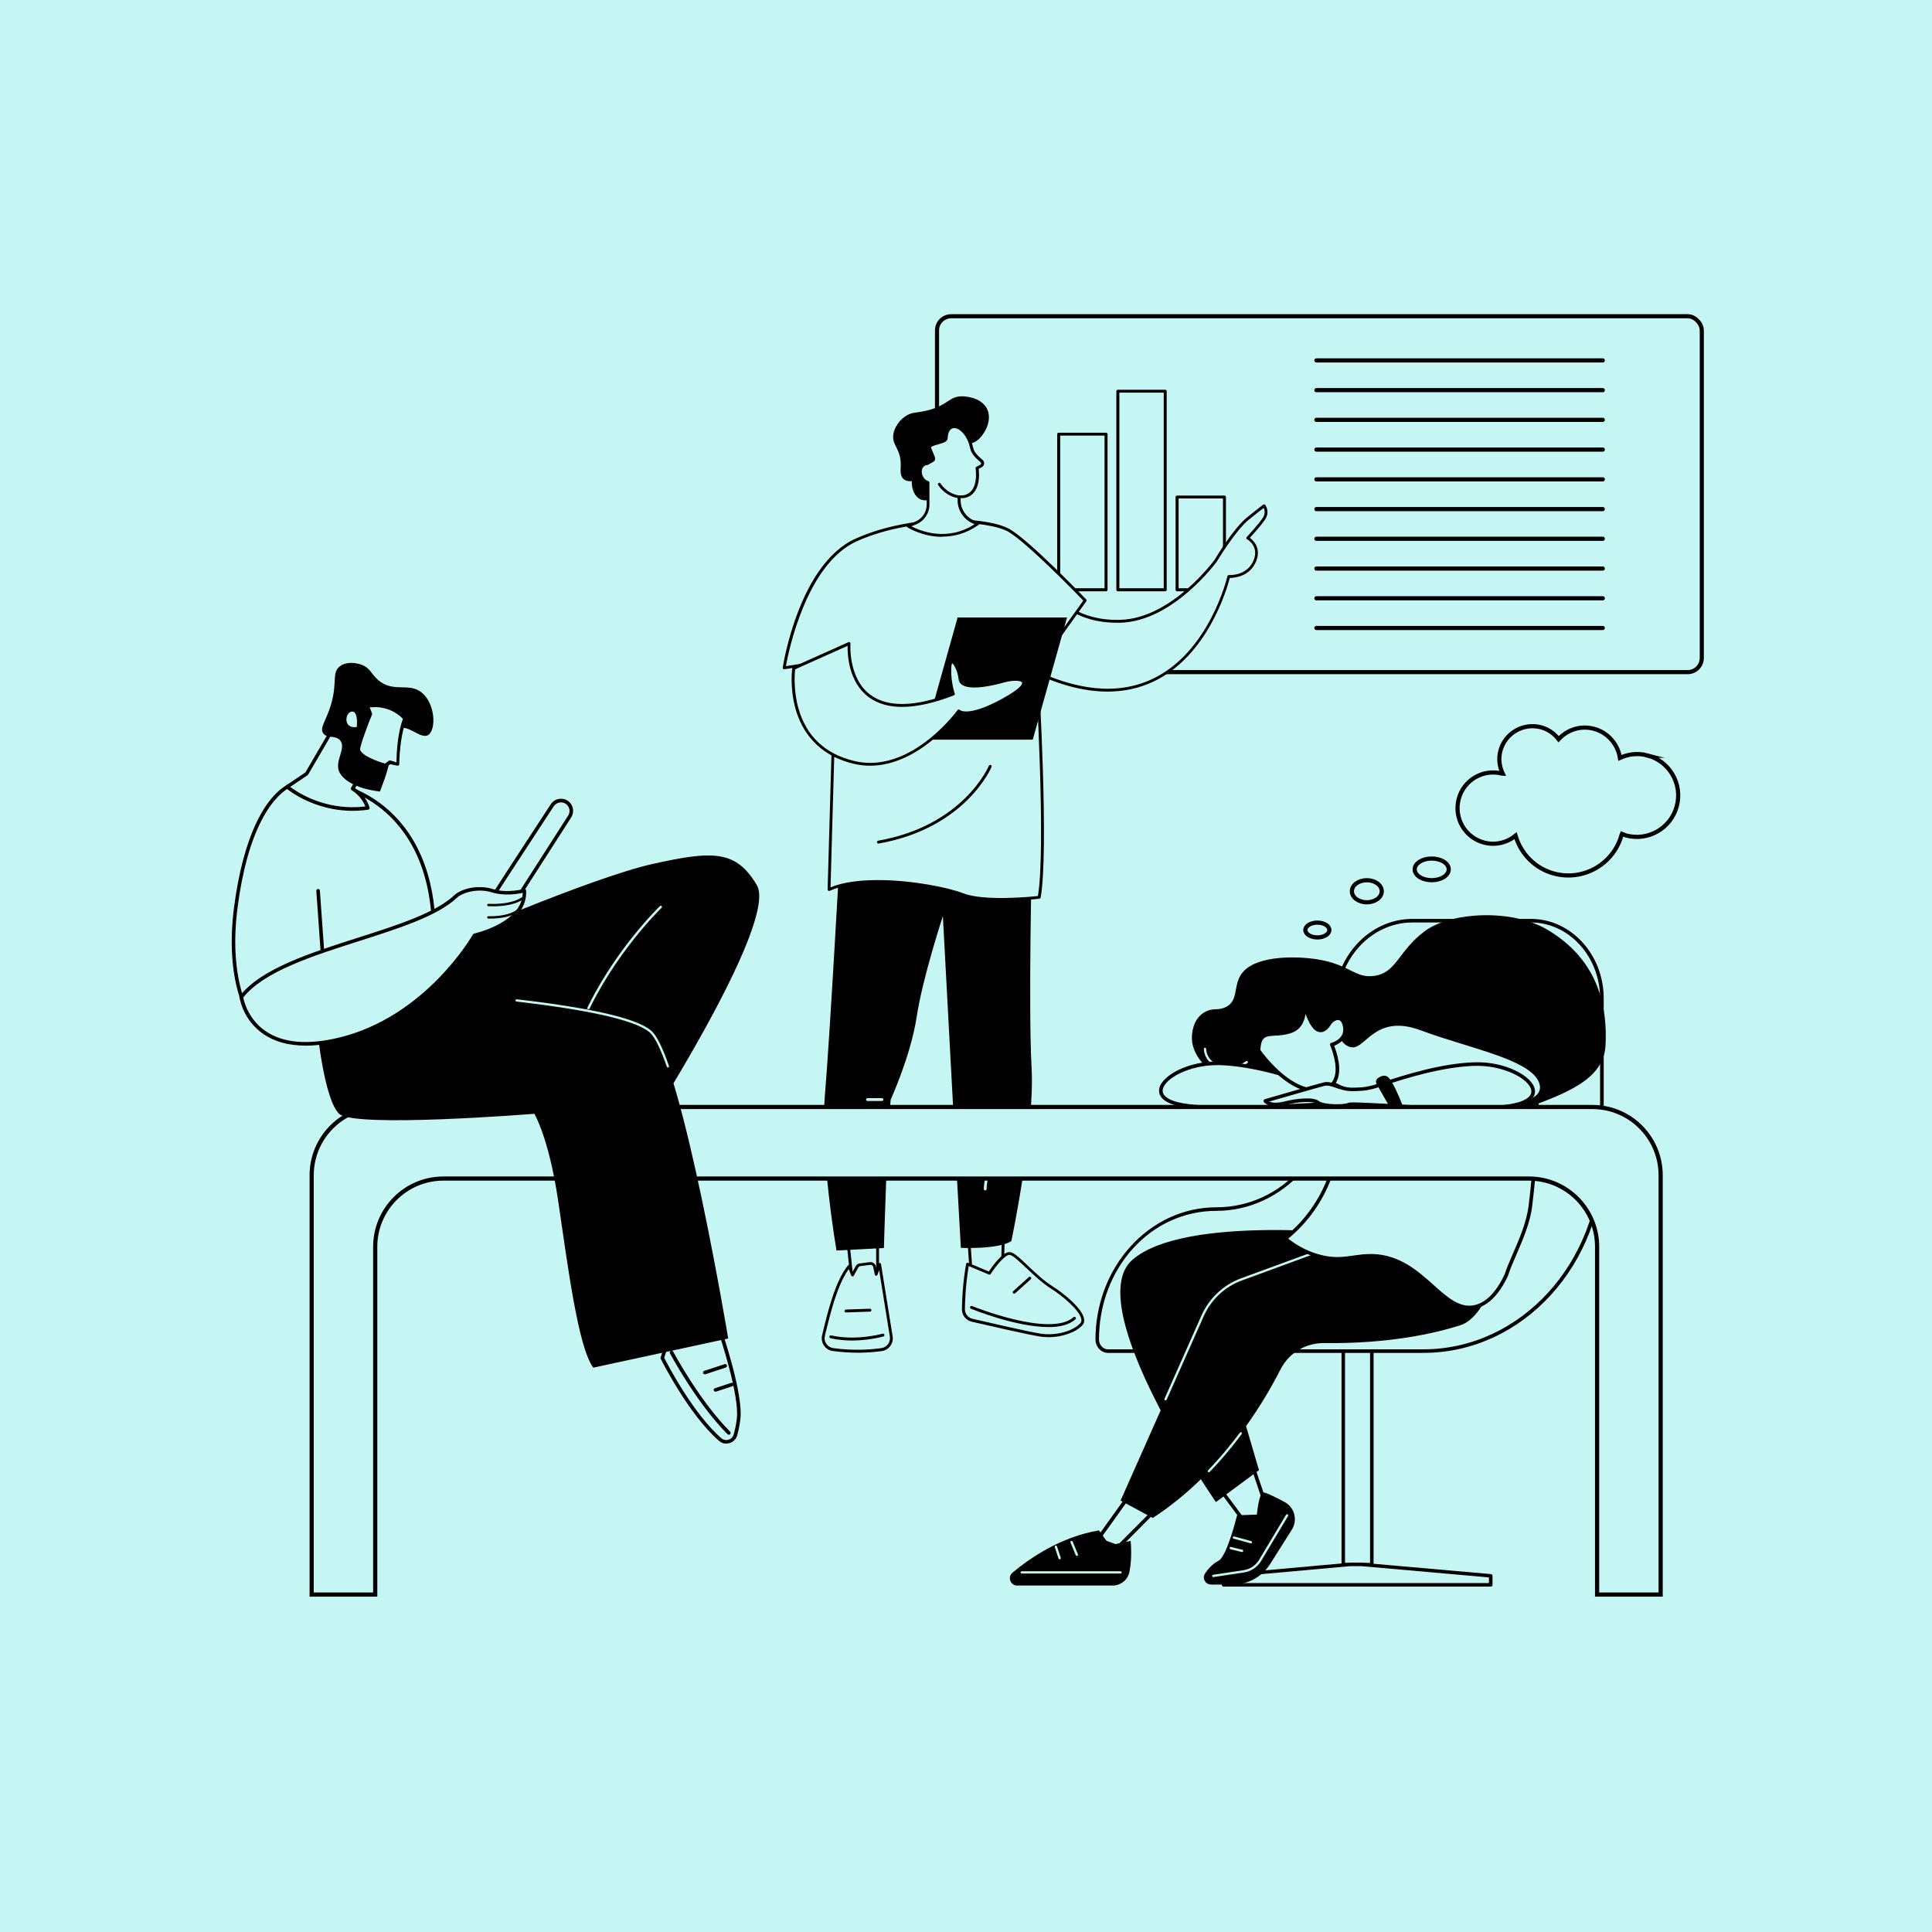 <?xml version="1.0" encoding="UTF-8"?>
<svg id="Ebene_2" data-name="Ebene 2" xmlns="http://www.w3.org/2000/svg" width="10.12cm" height="10.12cm" viewBox="0 0 287.01 287.01">
  <rect width="287.01" height="287.01" fill="#c6f6f4"/>
  <g>
    <rect x="139.2" y="46.98" width="113.61" height="52.87" rx="2.1" ry="2.1" fill="none" stroke="#000" stroke-miterlimit="10" stroke-width=".61"/>
    <g>
      <line x1="195.56" y1="53.54" x2="238.1" y2="53.54" fill="none" stroke="#000" stroke-linecap="round" stroke-miterlimit="10" stroke-width=".62"/>
      <line x1="195.56" y1="57.96" x2="238.1" y2="57.96" fill="none" stroke="#000" stroke-linecap="round" stroke-miterlimit="10" stroke-width=".62"/>
      <line x1="195.56" y1="62.37" x2="238.1" y2="62.37" fill="none" stroke="#000" stroke-linecap="round" stroke-miterlimit="10" stroke-width=".62"/>
      <line x1="195.56" y1="66.79" x2="238.1" y2="66.79" fill="none" stroke="#000" stroke-linecap="round" stroke-miterlimit="10" stroke-width=".62"/>
      <line x1="195.56" y1="71.21" x2="238.1" y2="71.21" fill="none" stroke="#000" stroke-linecap="round" stroke-miterlimit="10" stroke-width=".62"/>
      <line x1="195.56" y1="75.63" x2="238.1" y2="75.63" fill="none" stroke="#000" stroke-linecap="round" stroke-miterlimit="10" stroke-width=".62"/>
      <line x1="195.56" y1="84.46" x2="238.1" y2="84.46" fill="none" stroke="#000" stroke-linecap="round" stroke-miterlimit="10" stroke-width=".62"/>
      <line x1="195.56" y1="88.88" x2="238.1" y2="88.88" fill="none" stroke="#000" stroke-linecap="round" stroke-miterlimit="10" stroke-width=".62"/>
      <line x1="195.56" y1="80.04" x2="238.1" y2="80.04" fill="none" stroke="#000" stroke-linecap="round" stroke-miterlimit="10" stroke-width=".62"/>
      <line x1="195.56" y1="93.29" x2="238.1" y2="93.29" fill="none" stroke="#000" stroke-linecap="round" stroke-miterlimit="10" stroke-width=".62"/>
    </g>
    <g>
      <g>
        <rect x="157.28" y="64.49" width="7.04" height="23.12" fill="#c6f6f4"/>
        <path d="m164.31,87.84h-7.04c-.12,0-.22-.1-.22-.22v-23.12c0-.12.1-.22.22-.22h7.04c.12,0,.22.1.22.22v23.12c0,.12-.1.22-.22.22Zm-6.81-.45h6.59v-22.68h-6.59v22.68Z"/>
      </g>
      <g>
        <rect x="166.07" y="58.11" width="7.04" height="29.5" fill="#c6f6f4"/>
        <path d="m173.1,87.84h-7.04c-.12,0-.22-.1-.22-.22v-29.5c0-.12.1-.22.22-.22h7.04c.12,0,.22.1.22.22v29.5c0,.12-.1.22-.22.22Zm-6.81-.45h6.59v-29.06h-6.59v29.06Z"/>
      </g>
      <g>
        <rect x="174.86" y="73.83" width="7.04" height="13.78" fill="#c6f6f4"/>
        <path d="m181.9,87.84h-7.04c-.12,0-.22-.1-.22-.22v-13.78c0-.12.1-.22.22-.22h7.04c.12,0,.22.1.22.22v13.78c0,.12-.1.22-.22.22Zm-6.81-.45h6.59v-13.34h-6.59v13.34Z"/>
      </g>
    </g>
    <g>
      <g>
        <g>
          <polygon points="125.99 184.67 126.58 190.28 130.37 190.73 130.37 184.07 125.99 184.67" fill="#c6f6f4"/>
          <path d="m130.37,190.94s-.02,0-.02,0l-3.79-.44c-.1-.01-.18-.09-.19-.19l-.59-5.61c-.01-.11.07-.22.18-.23l4.38-.6c.06,0,.12.01.17.05.05.04.07.1.07.16v6.65c0,.06-.03.12-.07.16-.04.03-.09.05-.14.05Zm-3.6-.85l3.39.4v-6.17l-3.93.54.55,5.23Z"/>
        </g>
        <g>
          <path d="m130.97,200.49c-1.58.22-4.17.42-7.22,0-1-.14-1.66-1.11-1.42-2.08.67-2.72,1.82-7.89,3.81-10.28l.49,1.3.68-1.22c.09-.17.26-.28.45-.3l1.49-.19c.31-.04.6.17.66.47l.24,1.13.52-1.48,1.73,10.77c.12.92-.52,1.77-1.44,1.9Z" fill="#c6f6f4"/>
          <path d="m127.38,200.95c-1.11,0-2.34-.07-3.66-.25-.54-.07-1.02-.37-1.32-.82-.3-.45-.4-1-.27-1.52l.14-.59c.68-2.81,1.83-7.51,3.7-9.78.05-.06.12-.09.2-.07.07.01.14.06.16.13l.33.87.46-.82c.13-.23.35-.38.61-.41l1.49-.19c.42-.05.81.23.9.64l.08.38.27-.76c.03-.09.12-.15.22-.14.1,0,.18.08.19.18l1.73,10.77c.14,1.04-.59,2-1.62,2.14l-.03-.21.03.21c-.93.13-2.17.25-3.62.25Zm-1.31-12.4c-1.68,2.29-2.74,6.66-3.39,9.31l-.14.59c-.1.41-.03.83.21,1.18.24.35.61.58,1.03.64,2.99.41,5.54.23,7.16,0,.8-.11,1.36-.86,1.26-1.66l-1.6-9.93-.24.69c-.03.09-.12.15-.21.14-.1,0-.18-.08-.19-.17l-.24-1.13c-.04-.2-.23-.33-.43-.31l-1.49.19c-.12.02-.23.09-.29.2l-.68,1.22c-.04.07-.12.11-.2.11-.08,0-.15-.06-.18-.14l-.36-.94Z"/>
        </g>
        <path d="m126.57,199.14c-1.01,0-2.1-.09-3.2-.34-.11-.03-.19-.14-.16-.26.03-.11.14-.19.26-.16,3.72.85,7.61-.24,7.65-.25.11-.03.23.03.26.15.03.11-.03.23-.15.26-.12.03-2.13.6-4.66.6Z"/>
        <path d="m125.67,194.97c-.11,0-.21-.09-.21-.21,0-.12.09-.22.21-.22l3.56-.12c.12,0,.22.09.22.21,0,.12-.09.22-.21.22l-3.56.12s0,0,0,0Z"/>
        <g>
          <polygon points="143.75 181.69 144.32 189.87 148.88 189.87 149.1 181.69 143.75 181.69" fill="#c6f6f4"/>
          <path d="m148.88,190.08h-4.56c-.11,0-.2-.09-.21-.2l-.57-8.19c0-.06.02-.12.06-.16.04-.04.1-.07.16-.07h5.34c.06,0,.11.02.15.06.04.04.06.1.06.15l-.21,8.19c0,.12-.1.21-.21.21Zm-4.36-.43h4.16l.2-7.76h-4.9l.54,7.76Z"/>
        </g>
        <g>
          <path d="m143.13,194.49c-.01.77.52,1.45,1.27,1.63,2.62.61,8.53,1.97,10.22,2.22,2.19.33,4.88-.34,6.03-1.62,1.16-1.28-2.59-4.34-4.37-5.45-2.64-1.65-5.18-4.92-6.24-5.06-1.06-.15-3.05,2.94-3.05,2.94l-3.25-1.36s-.57,2.78-.62,6.71Z" fill="#c6f6f4"/>
          <path d="m155.76,198.64c-.4,0-.79-.03-1.18-.08-1.7-.25-7.73-1.64-10.24-2.22-.85-.2-1.45-.97-1.44-1.84.06-3.9.62-6.72.63-6.75.01-.06.05-.12.11-.15.06-.03.12-.03.18,0l3.08,1.29c.5-.76,2.1-3.03,3.16-2.88.6.08,1.46.9,2.65,2.03,1.11,1.05,2.37,2.25,3.67,3.06,1.43.89,4.45,3.25,4.67,4.86.05.36-.04.67-.26.91-.98,1.08-3.04,1.78-5.05,1.78Zm-11.85-10.56c-.14.77-.52,3.23-.57,6.41,0,.67.46,1.27,1.11,1.42,2.51.58,8.51,1.97,10.2,2.22,2.19.33,4.76-.36,5.84-1.56.14-.15.19-.34.15-.57-.19-1.36-3.01-3.64-4.47-4.55-1.33-.84-2.61-2.05-3.74-3.11-1.01-.95-1.95-1.85-2.42-1.92-.67-.09-2.1,1.69-2.84,2.84-.06.09-.17.12-.26.08l-3-1.26Zm-.79,6.41h0,0Z"/>
        </g>
        <path d="m155.72,197.14c-4.74,0-11.12-2.58-11.48-2.72-.11-.04-.16-.17-.12-.28.04-.11.17-.16.28-.12.12.05,11.67,4.72,15.08,1.65.09-.08.22-.07.3.02.08.09.07.22-.02.3-.93.84-2.39,1.16-4.05,1.16Z"/>
        <path d="m150.66,192.18c-.06,0-.12-.02-.16-.07-.08-.09-.07-.22.02-.3l2.32-2.09c.09-.08.22-.07.3.02.08.09.07.22-.02.3l-2.32,2.09s-.09.05-.14.05Z"/>
        <path d="m124.69,128.32s-1.41,25.59-2.15,34.42c-.74,8.83,1.73,23.03,1.73,23.03l7.04-.37s.48-17.26,1.01-22.06c0,0,2.98-6.5,3.86-12.3.88-5.8,3.89-14.95,3.89-14.95,0,0,2.44,45.7,2.67,49.29,0,0,5.52.25,7.5-1,0,0,3.51-16.66,3.01-25.73-.5-9.07.05-31.59.05-31.59l-28.6,1.25Z"/>
        <path d="m131.02,163.56h-2.15c-.12,0-.21-.1-.21-.21s.1-.21.21-.21h2.15c.12,0,.21.1.21.21s-.1.21-.21.21Z" fill="#c6f6f4"/>
        <path d="m146.36,176.85s0,0,0,0c-.12,0-.21-.1-.21-.22.08-4.22,4.71-11.8,4.91-12.12.06-.1.19-.13.29-.07.1.06.13.19.07.29-.05.08-4.77,7.79-4.85,11.9,0,.12-.1.21-.21.21Z" fill="#c6f6f4"/>
      </g>
      <g>
        <g>
          <path d="m155.53,87.4c.51-.04,3.03,5.11,10.91,4.9,7.88-.22,14.2-9.03,14.2-9.03,0,0,2.72-4.59,4.79-6.25,2.06-1.66,2.39-1.88,2.39-1.88,0,0,.65.86,0,1.88-.65,1.01-2.43,2.91-2.43,2.91,0,0,1.97,1.08,1.08,3.33-1.02,2.59-3.9,2.38-3.9,2.38,0,0-5.84,25.86-29.98,13.57l2.95-11.82Z" fill="#c6f6f4"/>
          <path d="m164.54,102.74c-3.67,0-7.7-1.11-12.07-3.34-.09-.05-.13-.15-.11-.24l2.95-11.82c.02-.09.1-.15.19-.16.21-.02.38.17.78.62,1.19,1.33,3.99,4.45,10.14,4.28,7.68-.21,13.97-8.85,14.03-8.94.1-.17,2.75-4.62,4.82-6.29,2.05-1.65,2.39-1.88,2.4-1.89.09-.06.22-.04.29.05.03.04.73.99,0,2.12-.54.85-1.82,2.26-2.29,2.76.52.39,1.71,1.53.95,3.45-.91,2.32-3.26,2.51-3.93,2.52-.37,1.44-3.23,11.58-11.36,15.4-2.1.99-4.37,1.48-6.81,1.48Zm-11.72-3.64c7.08,3.57,13.25,4.17,18.35,1.78,8.53-4,11.15-15.17,11.17-15.28.02-.1.12-.17.22-.17.11,0,2.74.16,3.69-2.25.81-2.04-.91-3.03-.99-3.07-.06-.03-.1-.09-.11-.15-.01-.06.01-.13.06-.18.02-.02,1.78-1.9,2.41-2.88.39-.62.24-1.17.11-1.45-.26.2-.87.67-2.19,1.73-2.01,1.62-4.71,6.14-4.74,6.19-.07.1-6.48,8.92-14.37,9.14-.17,0-.33,0-.49,0-6.01,0-8.77-3.09-9.98-4.43-.11-.12-.22-.25-.31-.34l-2.84,11.36Z"/>
        </g>
        <g>
          <path d="m116.49,99.22s2.36-15.26,10.72-19.01c8.35-3.75,19.65-3.23,22.77-1.36,3.12,1.87,11.24,10.35,11.24,10.35l-7.18,10.02s1.64,26.97.34,34.09c0,0-7.98.93-11.37-.4-3.39-1.33-14.52-3.2-19.84-.76l.97-34.14-7.64,1.21Z" fill="#c6f6f4"/>
          <path d="m148.74,133.84c-2.12,0-4.36-.17-5.81-.74-3.33-1.31-14.35-3.21-19.67-.76-.07.03-.14.02-.21-.02-.06-.04-.1-.11-.1-.18l.96-33.89-7.39,1.17c-.07.01-.14-.01-.18-.06-.05-.05-.07-.12-.06-.18.1-.63,2.48-15.42,10.84-19.17,8.23-3.7,19.6-3.37,22.96-1.35,3.1,1.87,10.95,10.04,11.28,10.39.07.07.08.19.02.27l-7.13,9.96c.09,1.59,1.59,27.19.34,34.06-.02.09-.09.16-.19.17-.19.02-2.81.32-5.66.32Zm-18.34-3.1c5.05,0,10.5,1.1,12.68,1.96,3.04,1.2,9.97.53,11.11.41,1.23-7.24-.36-33.61-.37-33.88,0-.05.01-.1.04-.14l7.07-9.87c-1.03-1.07-8.22-8.47-11.07-10.19-2.93-1.76-14.21-2.39-22.57,1.37-7.52,3.38-10.16,16.44-10.54,18.56l7.35-1.17c.06,0,.13,0,.17.05.05.04.07.1.07.17l-.96,33.81c1.89-.78,4.4-1.08,7.01-1.08Z"/>
        </g>
        <path d="m130.5,125.32c-.1,0-.19-.07-.21-.18-.02-.12.06-.23.17-.25,12.69-2.24,16.4-11.03,16.44-11.12.04-.11.17-.16.28-.12.11.04.16.17.12.28-.04.09-3.82,9.09-16.76,11.38-.01,0-.02,0-.04,0Z"/>
        <polygon points="153.42 109.88 137.17 109.88 142.26 91.73 158.51 91.73 153.42 109.88"/>
        <g>
          <path d="m117.92,99.28l8.22-3.68s-1.16,13.94,15.48,7.5c0,0-.61-1.79-.53-3.88.09-2.09,1.34-.07,1.51,1.63.18,1.7,4.08,1.01,6.43.34,2.35-.67,5.43-.23,0,2.76-5.43,2.99-6.62,1.66-6.62,1.66,0,0-6.93,9.7-15.56,7.64-10.61-2.54-8.94-13.98-8.94-13.98Z" fill="#c6f6f4"/>
          <path d="m129.27,113.75c-.8,0-1.62-.09-2.46-.29-5.58-1.33-7.76-5.13-8.61-8.09-.91-3.19-.52-6.01-.5-6.13.01-.07.06-.13.12-.16l8.22-3.68c.07-.03.15-.02.21.02.06.04.1.12.09.19,0,.05-.38,5.11,2.94,7.59,2.57,1.92,6.63,1.84,12.07-.23-.16-.53-.55-2.03-.48-3.76.01-.27.04-1.08.54-1.1,0,0,0,0,.01,0,.64,0,1.27,1.61,1.39,2.72.02.23.13.41.34.55.98.66,3.75.2,5.82-.39,1.09-.31,2.94-.52,3.25.25.27.66-.74,1.61-3.09,2.9-4.45,2.45-6.14,2.07-6.68,1.77-.89,1.17-6.31,7.84-13.2,7.84Zm-11.15-14.33c-.06.56-.28,3.1.5,5.85,1.19,4.13,3.98,6.75,8.29,7.78.8.19,1.59.28,2.36.28,7.28,0,12.91-7.75,12.98-7.84.04-.05.1-.09.16-.09.07,0,.13.02.17.07,0,0,1.23,1.13,6.36-1.7,3.07-1.69,2.93-2.3,2.9-2.37-.13-.32-1.38-.39-2.74,0-1.1.31-4.8,1.27-6.18.33-.31-.21-.49-.5-.52-.86-.13-1.24-.75-2.3-.96-2.33,0,0-.1.12-.13.69-.08,2.02.51,3.79.52,3.8.04.11-.02.23-.12.27-5.69,2.2-9.95,2.28-12.67.25-3.02-2.26-3.15-6.37-3.12-7.61l-7.8,3.49Z"/>
        </g>
      </g>
      <g>
        <path d="m139.87,73.25c-.71.65-2.1,1.44-3.19.9-.81-.41-1.26-1.46-1.23-2.67-.37.03-.87,0-1.22-.31-.54-.48-.44-1.35-.42-1.93.1-2.66-1.45-3.07-1.07-4.88.3-1.42,1.41-2.27,1.62-2.42,1.05-.8,1.77-.54,3.54-1,2.98-.78,3.07-2.06,5.04-2.07.11,0,2.78.03,3.69,1.87.74,1.5-.12,3.32-1.01,4.28-1.15,1.24-1.98.63-3.14,1.67-2.03,1.83-.5,4.63-2.61,6.56Z"/>
        <g>
          <path d="m145.82,68.5l-.12-.1c-.59-.51-1.2-1.1-1.36-1.86-.67-3.24-3.63-4.42-3.77-1.44-.03.75-2.78.71-2.45,1.5.85,2.05.87,1.5-.33,2.26-.14,0-.27.04-.4.09-.61.29-.83,1.12-.49,1.86.21.45.58.76.97.87v3.25c0,1.22-.74,2.31-1.86,2.77l-1.1.45s5.11,3.34,10.3-.33l-.69-.31c-1.22-.55-2.02-1.74-2.06-3.08v-.63c.34.03.68,0,.99-.08,1.45-.42,1.93-2.09,1.69-4.17l.59-.32c.28-.15.32-.53.08-.73Z" fill="#c6f6f4"/>
          <path d="m139.98,79.75c-2.95,0-5.14-1.39-5.17-1.41-.07-.04-.1-.12-.1-.2,0-.08.06-.15.13-.18l1.1-.45c1.05-.43,1.73-1.44,1.73-2.58v-3.09c-.41-.16-.75-.5-.95-.94-.39-.85-.13-1.81.59-2.15.13-.06.27-.1.42-.11.2-.12.36-.21.49-.28.15-.08.29-.16.3-.2,0-.1-.11-.37-.27-.75-.09-.2-.19-.45-.32-.74-.06-.14-.06-.29,0-.42.16-.34.69-.49,1.31-.66.44-.12,1.11-.31,1.12-.52.08-1.64.93-1.88,1.3-1.91,1.05-.08,2.45,1.16,2.9,3.32.14.71.74,1.27,1.29,1.74l.12.1c.16.14.25.36.22.57-.02.22-.15.41-.34.51l-.46.25c.24,2.3-.43,3.84-1.85,4.26-.26.08-.54.11-.84.1v.41c.04,1.24.8,2.38,1.94,2.89l.69.31c.07.03.12.1.12.17,0,.08-.03.15-.09.19-1.87,1.32-3.74,1.74-5.37,1.74Zm-4.57-1.56c1.22.64,5.26,2.36,9.38-.32l-.34-.15c-1.28-.58-2.14-1.86-2.19-3.27v-.64c0-.06.02-.12.06-.16.04-.04.1-.06.16-.06.34.03.65,0,.92-.08,1.23-.36,1.79-1.8,1.53-3.94-.01-.09.03-.17.11-.21l.59-.32c.07-.04.11-.1.12-.18,0-.08-.02-.15-.08-.2t0,0l-.12-.1c-.6-.52-1.26-1.14-1.43-1.98-.38-1.87-1.57-3.05-2.44-2.98-.53.04-.86.59-.9,1.51-.02.51-.71.71-1.43.91-.4.11-.96.27-1.04.43,0,0-.01.02,0,.07.12.3.23.54.31.74.4.92.48,1.12-.22,1.49-.14.07-.31.16-.51.29-.03.02-.07.03-.11.03-.11,0-.22.03-.32.07-.51.24-.68.94-.38,1.58.17.37.49.66.84.76.09.03.15.11.15.21v3.25c0,1.31-.78,2.48-2,2.97l-.69.28Z"/>
        </g>
        <path d="m142.46,74.02s-.02,0-.03,0c-2.09-.32-3.03-1.92-3.07-1.98-.06-.1-.02-.23.08-.29.1-.06.23-.02.29.08,0,.01.88,1.49,2.77,1.78.12.02.2.13.18.24-.02.11-.11.18-.21.18Z"/>
      </g>
    </g>
    <g>
      <g>
        <g>
          <rect x="199.54" y="181.75" width="4.24" height="50.7" fill="#c6f6f4"/>
          <path d="m203.79,232.62h-4.24c-.1,0-.17-.08-.17-.17v-50.7c0-.1.08-.17.17-.17h4.24c.1,0,.17.08.17.17v50.7c0,.1-.08.17-.17.17Zm-4.07-.35h3.9v-50.35h-3.9v50.35Z" stroke="#000" stroke-miterlimit="10" stroke-width=".18"/>
        </g>
        <g>
          <polygon points="181.77 234.1 200.56 232.4 202.28 232.4 221.45 234.1 221.45 235.44 181.77 235.44 181.77 234.1" fill="#c6f6f4"/>
          <path d="m221.45,235.61h-39.68c-.1,0-.17-.08-.17-.17v-1.34c0-.09.07-.17.16-.17l18.78-1.69h1.74s19.19,1.69,19.19,1.69c.09,0,.16.08.16.17v1.34c0,.1-.08.17-.17.17Zm-39.5-.35h39.33v-1.01l-19.02-1.68h-1.71s-18.61,1.68-18.61,1.68v1.01Z" stroke="#000" stroke-miterlimit="10" stroke-width=".18"/>
        </g>
        <g>
          <path d="m198.38,149.31v10.94c0,10.7-7.92,19.37-17.69,19.37s-17.69,8.67-17.69,19.37c0,.95.72,1.73,1.62,1.73h46.83c14.65,0,26.52-13,26.52-29.04v-23.34c0-6.38-4.72-11.55-10.55-11.55h-17.6c-6.32,0-11.44,5.61-11.44,12.52Z" fill="#c6f6f4"/>
          <path d="m211.45,200.89h-46.83c-.99,0-1.79-.85-1.79-1.9,0-10.78,8.01-19.55,17.87-19.55s17.52-8.61,17.52-19.2v-10.94c0-7,5.21-12.7,11.61-12.7h17.6c5.91,0,10.72,5.26,10.72,11.73v23.34c0,16.11-11.98,29.22-26.7,29.22Zm-1.63-63.94c-6.21,0-11.26,5.54-11.26,12.35v10.94c0,10.78-8.01,19.55-17.87,19.55s-17.52,8.61-17.52,19.2c0,.86.65,1.55,1.44,1.55h46.83c14.53,0,26.35-12.95,26.35-28.87v-23.34c0-6.27-4.65-11.38-10.37-11.38h-17.6Z" stroke="#000" stroke-miterlimit="10" stroke-width=".18"/>
        </g>
      </g>
      <g>
        <g>
          <path d="m188.87,225.51c-.44-.44-2.95-8.27-2.95-8.27l-4.97,3.55,5.45,7.33,2.47-2.61Z" fill="#c6f6f4"/>
          <path d="m186.4,228.29s0,0-.01,0c-.05,0-.1-.03-.13-.07l-5.45-7.33s-.04-.08-.03-.13c0-.05.03-.09.07-.11l4.97-3.55s.1-.04.16-.02c.05.02.09.06.11.11.96,3,2.61,7.88,2.91,8.2.06.07.07.17,0,.24l-2.47,2.61s-.08.05-.13.05Zm-5.21-7.46l5.22,7.02,2.24-2.36c-.56-1.01-2.31-6.37-2.82-7.97l-4.63,3.31Z" stroke="#000" stroke-miterlimit="10" stroke-width=".18"/>
        </g>
        <g>
          <path d="m179.91,235.4l3.31-.02c2.19-.01,4.22-1.12,5.42-2.96l3.27-5.18c.9-1.43.4-3.33-1.1-4.12-1.36-.73-2.79-1.43-3.13-1.4-.68.06-.96,3.28-.96,3.28l-2.95.11s-1.46,6.05-2.74,6.74c-.93.5-1.58,1.24-2.02,1.91-.46.7.05,1.63.89,1.63Z"/>
          <path d="m180.24,234.29c-.08,0-.16-.06-.17-.15-.01-.09.05-.18.15-.2l4.52-.68c.97-.15,1.81-.71,2.31-1.55l4-6.68c.05-.08.16-.11.24-.06.08.05.11.16.06.24l-4,6.68c-.56.93-1.49,1.55-2.56,1.71l-4.52.68s-.02,0-.03,0Z" fill="#c6f6f4"/>
          <path d="m185.83,229.27s-.03,0-.05,0l-2.52-.69c-.09-.03-.15-.12-.12-.21.03-.09.12-.15.21-.12l2.52.69c.09.03.15.12.12.21-.02.08-.09.13-.17.13Z" fill="#c6f6f4"/>
          <path d="m184.52,230.56s-.03,0-.04,0l-1.69-.41c-.09-.02-.15-.12-.13-.21.02-.09.12-.15.21-.13l1.69.41c.09.02.15.12.13.21-.02.08-.09.13-.17.13Z" fill="#c6f6f4"/>
        </g>
        <g>
          <polygon points="171.91 224.01 166.13 229.81 163.07 228.69 168.39 221.27 171.91 224.01" fill="#c6f6f4"/>
          <path d="m166.13,229.99s-.04,0-.06-.01l-3.06-1.12c-.05-.02-.09-.06-.11-.11-.02-.05,0-.11.02-.15l5.32-7.42s.07-.06.12-.07c.05,0,.09,0,.13.04l3.51,2.74s.06.08.07.13c0,.05-.02.1-.05.13l-5.77,5.8s-.08.05-.12.05Zm-2.79-1.38l2.74,1.01,5.56-5.58-3.21-2.51-5.08,7.09Z" stroke="#000" stroke-miterlimit="10" stroke-width=".18"/>
        </g>
        <g>
          <path d="m167.96,228.91s.28,2.47-.19,4.65c-.25,1.16-1.3,1.98-2.49,1.98h-14.17c-1.01,0-1.47-1.26-.7-1.91,2.52-2.11,7.15-5.33,12.85-6.28l1.59,2.22,3.11-.66Z"/>
          <path d="m166.46,233.76h-14.68c-.1,0-.17-.08-.17-.17s.08-.17.17-.17h14.68c.1,0,.17.08.17.17s-.08.17-.17.17Z" fill="#c6f6f4"/>
          <path d="m159.97,231.15c-.07,0-.13-.04-.16-.11l-.78-1.89c-.04-.09,0-.19.09-.23.09-.04.19,0,.23.09l.78,1.89c.04.09,0,.19-.09.23-.02,0-.04.01-.07.01Z" fill="#c6f6f4"/>
          <path d="m157.42,231.65c-.07,0-.14-.05-.17-.12l-.56-1.7c-.03-.09.02-.19.11-.22.09-.03.19.02.22.11l.56,1.7c.03.09-.02.19-.11.22-.02,0-.04,0-.05,0Z" fill="#c6f6f4"/>
        </g>
        <path d="m202.47,183.42s-26.39-3.07-34.23,3.72c-7.85,6.79,12.39,36,12.39,36l6.4-4.74-6.07-20.64,24.39-6.93-2.87-7.4Z"/>
        <path d="m216.99,196.86c-3.83,1.22-10.69,2.79-20.28,2.66-2.72-.04-5.24,1.47-6.47,3.89-2.84,5.57-8.98,15.59-18.99,22.09l-4.78-2.58,12.2-27.47c1.11-2.51,3.2-4.46,5.77-5.4l24.18-8.87s7.5-2.1,11.17,4.6c.66,1.2,1.88-.94,2.17.02,1,3.31-1.68,10-4.97,11.05Z"/>
        <path d="m173.15,208.05s-.05,0-.07-.02c-.09-.04-.13-.14-.09-.23l5.51-12.41c1.13-2.54,3.27-4.54,5.87-5.49l11.58-4.25c.09-.03.19.01.22.1.03.09-.01.19-.1.22l-11.58,4.25c-2.52.92-4.59,2.86-5.67,5.31l-5.51,12.41c-.03.06-.09.1-.16.1Z" fill="#c6f6f4"/>
        <path d="m179.59,218.72s-.09-.02-.12-.05c-.07-.07-.07-.18,0-.25,1.1-1.15,2.19-2.38,3.22-3.66.06-.07.17-.09.24-.03.07.06.09.17.03.24-1.04,1.29-2.13,2.53-3.24,3.68-.03.04-.08.05-.13.05Z" fill="#c6f6f4"/>
        <path d="m182.82,215.05s-.08-.01-.11-.04c-.07-.06-.09-.17-.03-.24.51-.63,1.02-1.28,1.51-1.94.06-.08.17-.09.24-.04.08.06.09.17.04.24-.49.66-1,1.32-1.52,1.96-.03.04-.08.06-.14.06Z" fill="#c6f6f4"/>
      </g>
      <g>
        <g>
          <path d="m218.65,148.72c-3.02-.71-4.28-.72-15.27-.32-2.69.1-5.88,3.47-6.2,6.14.85,2.56,4.79,15.2-2.08,25.08-.98,1.4-2.3,2.94-4.12,4.41,1.02.83,2.61,1.9,4.75,2.54,3.55,1.05,5.33-.09,8.19,0,7.56.23,10.33,8.64,15.21,7.59,1.3-.28,3.03-1.3,4.65-4.71.92-2.83,3.14-6.57,3.59-10.32,1.23-10.17,1.44-20.36-.37-25.67-.54-1.68-4.78-3.89-8.34-4.72Z" fill="#c6f6f4"/>
          <path d="m218.26,194.41c-2,0-3.66-1.49-5.55-3.17-2.31-2.06-4.92-4.39-8.81-4.51-1.01-.03-1.91.1-2.77.22-1.55.22-3.15.45-5.46-.23-1.71-.51-3.33-1.37-4.81-2.57-.04-.03-.06-.08-.06-.14s.02-.1.06-.14c1.59-1.28,2.96-2.75,4.09-4.38,6.33-9.09,3.55-20.46,2.06-24.92,0-.02-.01-.05,0-.08.31-2.66,3.46-6.19,6.36-6.29,11.17-.4,12.31-.38,15.32.33,3.53.83,7.91,3.08,8.47,4.84,1.64,4.82,1.77,14.21.37,25.75-.3,2.51-1.39,5.01-2.34,7.22-.49,1.12-.95,2.19-1.25,3.13,0,0,0,.01,0,.02-1.32,2.79-2.93,4.41-4.77,4.8-.31.07-.6.1-.89.1Zm-14.67-8.03c.1,0,.21,0,.31,0,4.02.12,6.68,2.5,9.03,4.6,2.09,1.87,3.9,3.48,6.14,2.99,1.73-.37,3.25-1.92,4.53-4.6.31-.96.77-2.03,1.26-3.15.95-2.19,2.02-4.67,2.32-7.12,1.39-11.49,1.26-20.82-.36-25.6-.48-1.49-4.47-3.73-8.22-4.61-2.96-.7-4.1-.72-15.23-.32-2.49.09-5.68,3.25-6.03,5.95.74,2.22,1.65,5.71,1.85,9.8.3,6-1.04,11.18-3.97,15.39-1.11,1.59-2.45,3.04-3.99,4.31,1.4,1.1,2.92,1.9,4.52,2.37,2.23.66,3.73.45,5.31.22.79-.11,1.6-.23,2.52-.23Z" stroke="#000" stroke-miterlimit="10" stroke-width=".18"/>
        </g>
        <g>
          <path d="m194.42,164.47s1.78-14.25,6.9-15.47c-1.8,5.54-2.4,11.56-2.14,17.94.01.26-.28.43-.5.29l-4.26-2.76Z" fill="#c6f6f4"/>
          <path d="m198.86,167.46c-.09,0-.19-.03-.27-.08l-4.26-2.76c-.06-.04-.09-.1-.08-.17.07-.59,1.85-14.38,7.03-15.61.06-.01.13,0,.17.05.04.05.06.11.04.17-1.71,5.26-2.41,11.11-2.13,17.88,0,.19-.09.36-.25.46-.08.04-.16.07-.25.07Zm-4.25-3.08l4.17,2.7c.07.05.13.02.16,0,.05-.03.08-.08.08-.14-.27-6.68.4-12.47,2.05-17.69-4.49,1.59-6.27,13.84-6.45,15.12Z"/>
        </g>
      </g>
      <g>
        <g>
          <path d="m189.43,160.25c-1.65.38-3.63.98-5.99.46-3.38-.74-6.31-3.51-6.38-6.43,0-.35-.03-2.98,2.08-4.02,1.11-.55,1.74-.13,2.82-.59,2.3-.98.99-3.56,2.85-5.45,2.27-2.3,7.86-2.19,10.92-1.7,4.78.77,5.56,2.82,8.35,2.46,3.4-.43,3.57-3.63,7.56-6.64,3.76-2.83,12.82-3.4,18.17-.26,8,4.7,8.97,12,8.7,17.22-.27,5.19-6.17,7.21-12,9.39-2.54.95-4.94-3.12-13.59-3.52-15.47-.72-17.29-2.35-23.48-.92Z"/>
          <path d="m182.51,158.81c-.66,0-1.32-.13-1.9-.41-1.76-.83-1.77-2.5-1.77-2.58,0-.1.08-.17.17-.17h0c.1,0,.17.08.17.17,0,.06,0,1.52,1.57,2.26,1.32.62,3.15.44,4.36-.44.08-.06.19-.04.24.04.06.08.04.19-.04.24-.8.58-1.81.88-2.81.88Z" fill="#c6f6f4"/>
        </g>
        <g>
          <path d="m195.16,161.05c.92.31,1.86.57,2.83.63.39.03.84.04,1.33.05,1.88,0,3.04-1.07,4.21-.78,1.18.29,8.73,2.48,8.73,2.48,0,0-.65.9-2.78.37-2.13-.53-4.4-.69-5.05-.13s-3.7.68-4.57.29c-.88-.38-19.35,1.49-25.05,0-5.7-1.5-.09-6.23,6.44-5.99,5.06.18,10.83,2.05,13.91,3.08Z" fill="#c6f6f4"/>
          <path d="m182.4,164.73c-3.14,0-5.94-.15-7.64-.6-2.36-.62-2.56-1.72-2.47-2.32.29-1.95,4.35-4.18,8.96-4.02,4.71.17,9.93,1.74,13.96,3.09.81.27,1.77.56,2.79.63.43.03.88.04,1.32.05,0,0,.01,0,.02,0,.89,0,1.62-.25,2.26-.48.71-.25,1.32-.46,1.97-.3,1.17.29,8.66,2.46,8.73,2.49.05.02.1.06.12.11.02.05,0,.11-.02.16-.03.04-.74.98-2.96.44-2.29-.56-4.35-.63-4.9-.17-.71.6-3.81.73-4.75.32-.27-.11-2.75.03-5.38.17-3.51.19-8.03.43-12,.43Zm-1.61-6.59c-4.14,0-7.89,1.99-8.15,3.73-.12.84.66,1.52,2.21,1.93,3.8,1,13.27.49,19.54.16,3.52-.19,5.23-.27,5.54-.14.81.35,3.79.24,4.39-.27.75-.64,3.16-.41,5.21.09,1.34.33,2.05.07,2.38-.13-1.44-.42-7.38-2.14-8.41-2.39-.55-.14-1.12.06-1.77.29-.67.23-1.43.49-2.38.49,0,0-.01,0-.02,0-.45,0-.9-.02-1.34-.05-1.06-.07-2.05-.36-2.88-.64-4-1.34-9.19-2.91-13.86-3.07-.15,0-.3,0-.45,0Z" stroke="#000" stroke-miterlimit="10" stroke-width=".18"/>
        </g>
        <g>
          <path d="m198.46,152.22s.6,3.04,2.43,3.19c1.83.15,3.52-5.03,10.22-2.52,7.25,2.72,16.41,4.31,17.68,7.9,2.37,6.64-25.75,2.67-25.77,2.49l-7.24-3.47,2.67-7.59Z" fill="#c6f6f4"/>
          <path d="m218.74,164.8c-7.06,0-15.23-1.19-15.74-1.35-.02,0-.04-.02-.06-.03l-7.23-3.46c-.08-.04-.12-.13-.09-.21l2.67-7.59c.03-.07.1-.12.18-.12.08,0,.14.06.16.14,0,.03.6,2.92,2.28,3.05.5.04,1.03-.41,1.71-.99,1.54-1.31,3.86-3.28,8.56-1.52,2.02.76,4.19,1.43,6.29,2.08,5.42,1.68,10.55,3.26,11.5,5.92.3.83.16,1.55-.41,2.14-1.41,1.47-5.4,1.93-9.82,1.93Zm-15.62-1.67c.99.31,21.59,3.09,25.16-.47.5-.5.62-1.09.36-1.81-.89-2.5-5.93-4.06-11.27-5.71-2.11-.65-4.28-1.32-6.31-2.08-4.51-1.69-6.65.13-8.21,1.46-.74.63-1.32,1.12-1.96,1.07-1.45-.11-2.17-1.85-2.44-2.77l-2.43,6.9,7.1,3.4s0,0,.01,0Zm.08.12s0,0,0,0c0,0,0,0,0,0Zm0,0h0s0,0,0,0Zm0,0h0s0,0,0,0Zm0,0s0,0,0,0c0,0,0,0,0,0Zm0,0h0s0,0,0,0Zm0-.01s0,0,0,.01c0,0,0,0,0-.01Zm0,0h0s0,0,0,0Zm0,0h0s0,0,0,0Z"/>
        </g>
        <g>
          <path d="m186.99,156.09s4.04,5.87,8.38,5.88c5.52,0,2.48-6.78,2.48-6.78,0,0,2.25-.55,1.94-2.6-.3-2.01-1.76-1.32-2.31-.46,0,0-1.94,3.58-3.72-3.04-.41-1.52,1.02,3.04-1.95,4.12-2.65.97-4.74-.62-4.82,2.89Z" fill="#c6f6f4"/>
          <path d="m195.38,162.14h-.01c-4.38,0-8.36-5.71-8.53-5.95-.02-.03-.03-.07-.03-.1.06-2.52,1.19-2.58,2.62-2.66.69-.04,1.47-.08,2.32-.39,2.09-.76,1.87-3.4,1.76-4.19-.03-.18.07-.23.13-.24.16-.03.2.13.22.19.01.05.03.13.06.25.83,3.08,1.65,3.8,2.19,3.87.68.08,1.2-.86,1.21-.87.35-.55,1.05-1.05,1.67-.92.36.08.82.39.97,1.43.27,1.81-1.32,2.54-1.88,2.74.31.77,1.42,3.78.26,5.56-.56.86-1.55,1.29-2.96,1.29Zm-8.22-6.11c.39.55,4.21,5.75,8.21,5.76h.01c1.28,0,2.18-.38,2.67-1.14,1.2-1.85-.35-5.37-.36-5.4-.02-.05-.02-.1,0-.15.02-.05.06-.08.11-.09.09-.02,2.09-.54,1.81-2.41-.07-.47-.25-1.05-.7-1.15-.45-.1-1.01.31-1.3.75-.02.04-.64,1.15-1.55,1.04-.8-.09-1.53-1.12-2.16-3.04-.08,1.16-.5,2.59-2.04,3.15-.89.32-1.7.37-2.42.41-1.43.08-2.22.12-2.29,2.27Z" stroke="#000" stroke-miterlimit="10" stroke-width=".18"/>
        </g>
        <g>
          <path d="m205.06,161.16c-.92.31-1.86.57-2.83.63-.39.03-.84.04-1.33.05-1.88,0-3.04-1.07-4.21-.78-1.18.29-8.73,2.48-8.73,2.48,0,0,.65.9,2.78.37,2.13-.53,4.4-.69,5.05-.13.66.56,3.7.68,4.57.29.88-.38,19.35,1.49,25.05,0,5.7-1.5.09-6.23-6.44-5.99-5.06.18-10.83,2.05-13.91,3.08Z" fill="#c6f6f4"/>
          <path d="m217.81,164.84c-3.97,0-8.49-.24-12-.43-2.63-.14-5.11-.27-5.38-.17-.95.41-4.04.28-4.75-.32-.55-.47-2.61-.4-4.9.17-2.22.55-2.93-.4-2.96-.44-.03-.05-.04-.1-.02-.16.02-.05.06-.09.12-.11.08-.02,7.57-2.2,8.73-2.49.65-.16,1.26.05,1.97.3.65.22,1.38.48,2.26.48,0,0,.01,0,.02,0,.44,0,.89-.02,1.32-.05,1.02-.07,1.98-.35,2.79-.63,4.02-1.35,9.25-2.92,13.96-3.09,4.61-.17,8.67,2.06,8.96,4.02.09.6-.11,1.7-2.47,2.32-1.7.45-4.5.6-7.64.6Zm-16.72-.98c.86,0,2.4.08,4.73.2,6.27.34,15.73.84,19.54-.16,1.55-.41,2.34-1.09,2.21-1.93-.27-1.8-4.28-3.87-8.6-3.72-4.67.17-9.86,1.73-13.86,3.07l-.06-.16.06.16c-.83.28-1.82.57-2.88.64-.44.03-.89.04-1.34.05-.96,0-1.72-.26-2.4-.49-.66-.23-1.23-.42-1.77-.29-1.02.25-6.97,1.98-8.41,2.39.32.2,1.04.45,2.38.13,2.05-.51,4.46-.73,5.21-.09.6.51,3.58.62,4.39.27.1-.05.37-.07.81-.07Z" stroke="#000" stroke-miterlimit="10" stroke-width=".18"/>
        </g>
        <path d="m204.5,161.01c-.16-.28-.09-.63.17-.82.35-.27.89-.54,1.39-.28.67.35,1.76,2.94,2.23,4.13.12.3-.08.62-.4.66l-.92.09c-.19.02-.37-.08-.47-.24l-2.01-3.54Z"/>
      </g>
    </g>
    <path d="m46.3,174.59v62.29h9.44v-51.66c0-5.6,4.54-10.14,10.14-10.14h161.24c5.6,0,10.14,4.54,10.14,10.14v51.66h9.44v-62.29c0-5.6-4.54-10.14-10.14-10.14H56.44c-5.6,0-10.14,4.54-10.14,10.14Z" fill="#c6f6f4" stroke="#000" stroke-miterlimit="10" stroke-width=".62"/>
    <g>
      <g>
        <g>
          <path d="m98.39,201.75s4.05,8.18,8.61,12.11c.77.66,1.96.3,2.25-.68.17-.56.33-1.31.46-2.31.5-3.73-2.86-13.46-2.86-13.46l-1.5-.48c-.52-.17-1.08.15-1.2.69l-.16.73-1.8-1.58c-.41-.36-1.04-.31-1.38.12-.69.87-1.75,2.5-2.44,4.86Z" fill="#c6f6f4"/>
          <path d="m107.9,214.37c-.37,0-.73-.13-1.01-.38-4.53-3.91-8.61-12.08-8.65-12.17-.02-.04-.02-.08-.01-.13.67-2.34,1.71-3.96,2.47-4.92.19-.24.47-.39.78-.42.31-.03.61.07.85.28l1.57,1.39.09-.44c.07-.31.26-.57.53-.73.27-.16.6-.19.89-.1l1.5.48c.05.02.09.06.11.11.14.4,3.37,9.81,2.87,13.54-.12.91-.28,1.7-.47,2.34-.15.52-.55.92-1.07,1.07-.15.04-.3.06-.44.06Zm-9.32-12.64c.38.75,4.26,8.31,8.53,12,.32.27.73.36,1.13.24.4-.12.72-.43.84-.84.18-.62.34-1.39.46-2.29.47-3.47-2.5-12.34-2.82-13.3l-1.41-.46c-.2-.07-.43-.04-.61.06s-.32.29-.36.5l-.16.73c-.01.06-.06.11-.12.13-.06.02-.12,0-.17-.03l-1.8-1.58c-.16-.14-.37-.21-.59-.19-.21.02-.4.12-.54.29-.73.92-1.73,2.49-2.39,4.73Z" stroke="#000" stroke-miterlimit="10" stroke-width=".18"/>
        </g>
        <path d="m108.27,213.05s-.09-.02-.12-.05c-4.63-4.65-8.51-11.93-8.54-12-.05-.09-.01-.19.07-.24.09-.05.19-.01.24.07.04.07,3.89,7.31,8.48,11.92.07.07.07.18,0,.25-.03.03-.08.05-.12.05Z" stroke="#000" stroke-miterlimit="10" stroke-width=".18"/>
        <path d="m106.29,206.66c-.07,0-.14-.05-.17-.12-.03-.09.02-.19.11-.22l2.42-.8c.09-.03.19.02.22.11.03.09-.02.19-.11.22l-2.42.8s-.04,0-.05,0Z" stroke="#000" stroke-miterlimit="10" stroke-width=".18"/>
        <path d="m104.7,204.08c-.07,0-.14-.05-.17-.12-.03-.09.02-.19.11-.22l3.04-1c.09-.03.19.02.22.11.03.09-.02.19-.11.22l-3.04,1s-.04,0-.05,0Z" stroke="#000" stroke-miterlimit="10" stroke-width=".18"/>
      </g>
      <path d="m65.3,140.32c.31-.33,22.51-9.92,31.59-11.96,9.08-2.04,12.46-2.06,15.54,3.13,3.09,5.19-14.87,33.49-14.87,33.49l-38.21-9.96,5.96-14.69Z"/>
      <path d="m86.81,151.25s-.05,0-.07-.02c-.09-.04-.13-.14-.09-.23,4.27-9.53,11.32-16.34,11.39-16.4.07-.07.18-.06.25,0,.07.07.06.18,0,.25-.07.07-7.07,6.83-11.31,16.29-.03.06-.09.1-.16.1Z" fill="#c6f6f4"/>
      <path d="m47.14,153s1.01,10.31,3.24,12.46c2.23,2.15,29,0,29,0,0,0,2.13,3.49,3.52,12.8,1.39,9.31,2.94,21.85,5.24,24.91l20.04-4.33s-6.65-39.9-11.27-45.33c-4.62-5.43-38.21-6.28-38.21-6.28l-11.56,5.76Z"/>
      <path d="m99.23,158.59c-.07,0-.14-.05-.17-.12-.84-2.41-1.61-4.04-2.29-4.84-1.56-1.84-8.49-3.51-20.04-4.84-.1-.01-.16-.1-.15-.19.01-.1.1-.16.19-.15,11.8,1.36,18.62,3.03,20.26,4.96.71.83,1.5,2.49,2.35,4.95.03.09-.02.19-.11.22-.02,0-.04,0-.06,0Z" fill="#c6f6f4"/>
      <g>
        <g>
          <path d="m84.23,119.23c-.71-.52-1.71-.34-2.2.4-2.5,3.81-9.41,14.35-9.49,14.61l3.46.49,8.61-13.42c.44-.69.27-1.59-.39-2.08Z" fill="#c6f6f4"/>
          <path d="m76.01,134.9s-.02,0-.02,0l-3.46-.49c-.05,0-.1-.04-.12-.08-.03-.04-.03-.1-.02-.15.08-.25,5.22-8.11,9.51-14.66.26-.4.66-.66,1.13-.75.47-.08.94.02,1.32.3.73.53.92,1.55.43,2.31l-8.61,13.42c-.03.05-.09.08-.15.08Zm-3.18-.8l3.1.44,8.55-13.33c.39-.61.24-1.41-.34-1.84-.31-.22-.68-.31-1.05-.24-.37.07-.69.28-.9.59-5.28,8.05-8.69,13.29-9.36,14.38Z" stroke="#000" stroke-miterlimit="10" stroke-width=".18"/>
        </g>
        <g>
          <path d="m37.16,151.02s-3.6-5.03-2.12-16.29c1.47-11.26,5.08-17.1,8.85-18.44,3.77-1.34,19.28,1.1,20.49,20.02l-27.21,14.7Z" fill="#c6f6f4"/>
          <path d="m37.16,151.19c-.05,0-.11-.03-.14-.07-.04-.05-3.62-5.21-2.15-16.41,1.34-10.27,4.61-17.04,8.96-18.58,2.01-.71,7.14-.35,11.75,2.68,3.74,2.47,8.33,7.51,8.97,17.49,0,.07-.03.13-.09.17l-27.21,14.7s-.05.02-.08.02Zm8.98-35.03c-.91,0-1.67.11-2.2.3-1.93.68-3.72,2.55-5.19,5.41-1.66,3.23-2.85,7.56-3.54,12.88-1.32,10.09,1.48,15.18,2.01,16.03l26.97-14.57c-.66-9.77-5.15-14.69-8.81-17.11-3.28-2.16-6.81-2.94-9.24-2.94Z" stroke="#000" stroke-miterlimit="10" stroke-width=".18"/>
        </g>
        <path d="m48,143.06c-.09,0-.17-.07-.17-.16l-.75-10.56c0-.1.07-.18.16-.19.1,0,.18.07.19.16l.75,10.56c0,.1-.07.18-.16.19,0,0,0,0-.01,0Z" stroke="#000" stroke-miterlimit="10" stroke-width=".18"/>
        <g>
          <path d="m35.85,148.12s1.31,9.46,14.52,6.29c13.22-3.16,20.1-15.45,20.1-15.45,0,0,7.69-1.64,7.43-6.64,0,0-2.58.69-4.77,0-2.19-.69-4.56.02-5.47.87-6.25,5.86-26.21,7.62-31.82,14.93Z" fill="#c6f6f4"/>
          <path d="m45.38,155.24c-2.46,0-4.53-.56-6.18-1.69-3.03-2.07-3.51-5.27-3.53-5.4,0-.05,0-.09.03-.13,3.09-4.02,10.4-6.36,17.48-8.62,5.94-1.9,11.54-3.69,14.36-6.33,1.03-.97,3.48-1.59,5.64-.91,2.12.67,4.64,0,4.67,0,.05-.01.11,0,.15.03.04.03.07.08.07.13.25,4.87-6.64,6.6-7.49,6.8-.28.48-2.01,3.35-5.08,6.51-3.09,3.18-8.23,7.32-15.09,8.96-1.83.44-3.51.66-5.03.66Zm-9.34-7.07c.09.48.71,3.28,3.37,5.09,2.59,1.77,6.27,2.1,10.93.98,12.99-3.11,19.92-15.24,19.99-15.37.02-.04.07-.07.12-.09.07-.02,7.32-1.62,7.3-6.25-.67.15-2.78.54-4.65-.05-2.16-.68-4.46.05-5.3.83-2.88,2.7-8.52,4.5-14.5,6.41-6.99,2.23-14.21,4.54-17.26,8.44Z" stroke="#000" stroke-miterlimit="10" stroke-width=".18"/>
        </g>
        <path d="m73.21,134.63c-.21,0-.43,0-.66-.01-.1,0-.17-.09-.17-.18,0-.1.08-.17.18-.17,3.86.16,5.17-1.12,5.18-1.13.07-.07.18-.07.25,0,.07.07.07.18,0,.25-.05.05-1.26,1.25-4.78,1.25Z"/>
        <path d="m72.81,136.46c-.09,0-.17,0-.26,0-.1,0-.17-.08-.17-.18,0-.1.08-.17.18-.17,3.36.06,4.45-1.13,4.46-1.14.06-.07.17-.08.25-.02.07.06.08.17.02.25-.05.05-1.14,1.26-4.47,1.26Z"/>
      </g>
      <g>
        <g>
          <path d="m49.89,107.53c-.1.18-4.33,7.41-4.33,7.41l-2.92,1.96c1.08.82,2.97,2.05,5.63,2.75,2.71.72,5.01.57,6.36.39-.12-.37-.31-.85-.66-1.35-.54-.79-1.18-1.26-1.59-1.51.87-1.49,1.74-2.99,2.61-4.48l-5.11-5.16Z" fill="#c6f6f4"/>
          <path d="m52.41,120.36c-1.4,0-2.8-.18-4.17-.55-2.07-.55-3.99-1.48-5.69-2.78-.04-.03-.07-.09-.07-.14,0-.06.03-.11.08-.14l2.88-1.94c.32-.54,4.21-7.2,4.3-7.37.03-.05.07-.08.13-.09.05,0,.11.01.15.05l5.11,5.16c.06.06.07.14.03.21l-2.53,4.34c.6.39,1.1.89,1.5,1.47.29.43.52.9.68,1.39.02.05,0,.1-.02.15-.03.04-.07.07-.12.08-.75.1-1.5.16-2.26.16Zm-9.46-3.46c1.62,1.19,3.43,2.06,5.37,2.57,1.99.53,4.04.67,6.08.41-.14-.39-.33-.76-.57-1.1-.4-.59-.92-1.08-1.54-1.46-.08-.05-.11-.16-.06-.24l2.54-4.37-4.86-4.9c-.68,1.17-4.06,6.94-4.21,7.21-.01.02-.03.04-.05.06l-2.71,1.82Zm2.61-1.97h0,0Z" stroke="#000" stroke-miterlimit="10" stroke-width=".18"/>
        </g>
        <path d="m62.69,102.91c-1.95-1.6-4.25.07-6.52-1.89-1.04-.9-1.14-1.75-2.39-2.24-.83-.33-2.3-.55-3.29.2-1.25.95-.33,2.44-1.34,5.77-.71,2.34-1.7,3.36-1.14,4.18.56.83,1.86.22,2.54,1.09.88,1.11-.73,2.86-.23,4.43.34,1.08,1.99,2.63,6.12,3.14.23-.66.78-1.98,1.13-3.26,1.12-4.02.51-5.55,1.51-6.07,1.54-.79,3.4,1.66,4.54.92,1.19-.77,1.06-4.63-.95-6.27Z"/>
        <g>
          <path d="m54.62,104.88l.39,1.18s-1.51,3.71-1.78,5.11c-.27,1.4,4.01,2.57,4.01,2.57l.67-.5,1.19.3s-.04-4.09,1.06-6.81c0,0-2.02-2.45-5.54-1.85Z" fill="#c6f6f4"/>
          <path d="m54.77,104.97c.16.36.29.68.41,1.03.01.04.01.08,0,.12-.33.8-.64,1.62-.94,2.43-.29.81-.59,1.64-.79,2.46l-.03.15c-.01.05,0,.08-.02.13,0,.08.02.16.06.24.07.16.21.31.36.45.31.27.68.48,1.06.67.77.38,1.59.67,2.41.91l-.15.03.67-.5h.01s.09-.04.14-.03l1.18.35-.15.12c0-.58.02-1.16.05-1.74.04-.58.09-1.16.16-1.73.08-.58.17-1.15.3-1.72.13-.57.29-1.13.5-1.68l.03.18c-.32-.35-.71-.68-1.12-.94-.41-.27-.86-.49-1.33-.64-.47-.15-.95-.26-1.45-.29-.25-.03-.49-.01-.74,0-.14,0-.21.02-.31.02-.09,0-.19-.01-.31-.02Zm-.3-.18c.14-.04.29-.08.45-.11.15-.03.33-.06.45-.05.26,0,.52-.02.78,0,.52.03,1.04.14,1.53.3.5.16.97.39,1.41.67.44.28.84.61,1.2,1.01.04.05.05.11.03.17h0c-.21.54-.37,1.08-.51,1.64-.13.56-.24,1.12-.32,1.69-.08.57-.14,1.14-.19,1.71-.04.57-.07,1.15-.08,1.72,0,.07-.06.12-.12.12,0,0-.02,0-.03,0l-1.21-.25.15-.03-.67.5h0s-.1.04-.15.03c-.85-.25-1.68-.54-2.47-.93-.4-.2-.79-.42-1.14-.72-.17-.15-.34-.33-.45-.57-.06-.11-.08-.25-.09-.39,0-.06,0-.14.02-.2l.04-.16c.21-.87.51-1.68.81-2.51.3-.82.62-1.63.94-2.44v.12c-.15-.43-.27-.9-.38-1.33Z" stroke="#000" stroke-miterlimit="10" stroke-width=".18"/>
        </g>
        <g>
          <path d="m53.17,108.16s.37-2.71-.9-2.62c-1.27.09-1.61,3.09.9,2.62Z" fill="#c6f6f4"/>
          <path d="m52.67,108.38c-.66,0-1.03-.27-1.23-.53-.4-.51-.37-1.23-.15-1.71.2-.46.57-.75.98-.78.28-.02.51.07.7.27.64.68.4,2.48.38,2.55-.01.07-.07.13-.14.15-.2.04-.37.05-.53.05Zm.5-.22h0,0Zm-.84-2.45s-.03,0-.05,0c-.28.02-.53.23-.69.57-.17.39-.2.96.11,1.35.26.33.71.46,1.3.37.06-.55.09-1.71-.31-2.14-.1-.11-.22-.16-.37-.16Z"/>
        </g>
      </g>
    </g>
    <ellipse cx="195.7" cy="138.16" rx="1.78" ry="1.1" fill="none" stroke="#000" stroke-linecap="round" stroke-miterlimit="10" stroke-width=".62"/>
    <ellipse cx="203.05" cy="132.4" rx="2.22" ry="1.64" fill="none" stroke="#000" stroke-linecap="round" stroke-miterlimit="10" stroke-width=".62"/>
    <ellipse cx="212.69" cy="129.15" rx="2.53" ry="1.61" fill="none" stroke="#000" stroke-linecap="round" stroke-miterlimit="10" stroke-width=".62"/>
    <path d="m244.74,112.22c-1.42-.38-2.85-.2-4.09.37-.31-2.02-1.78-3.77-3.88-4.33-1.96-.52-3.94.15-5.23,1.55-.64-.83-1.53-1.48-2.63-1.77-2.63-.69-5.32.88-6.02,3.5-.31,1.19-.14,2.39.36,3.42-.03,0-.05-.02-.08-.03-2.83-.75-5.73.94-6.47,3.77-.75,2.83.94,5.73,3.77,6.47,1.7.45,3.41,0,4.67-1.02.79,2.66,2.87,4.87,5.75,5.63,4.38,1.16,8.87-1.46,10.03-5.84,0-.02,0-.05.01-.07.22.08.42.18.65.25,3.29.87,6.66-1.09,7.52-4.38.87-3.29-1.09-6.66-4.38-7.52Z" fill="none" stroke="#000" stroke-miterlimit="10" stroke-width=".62"/>
  </g>
</svg>